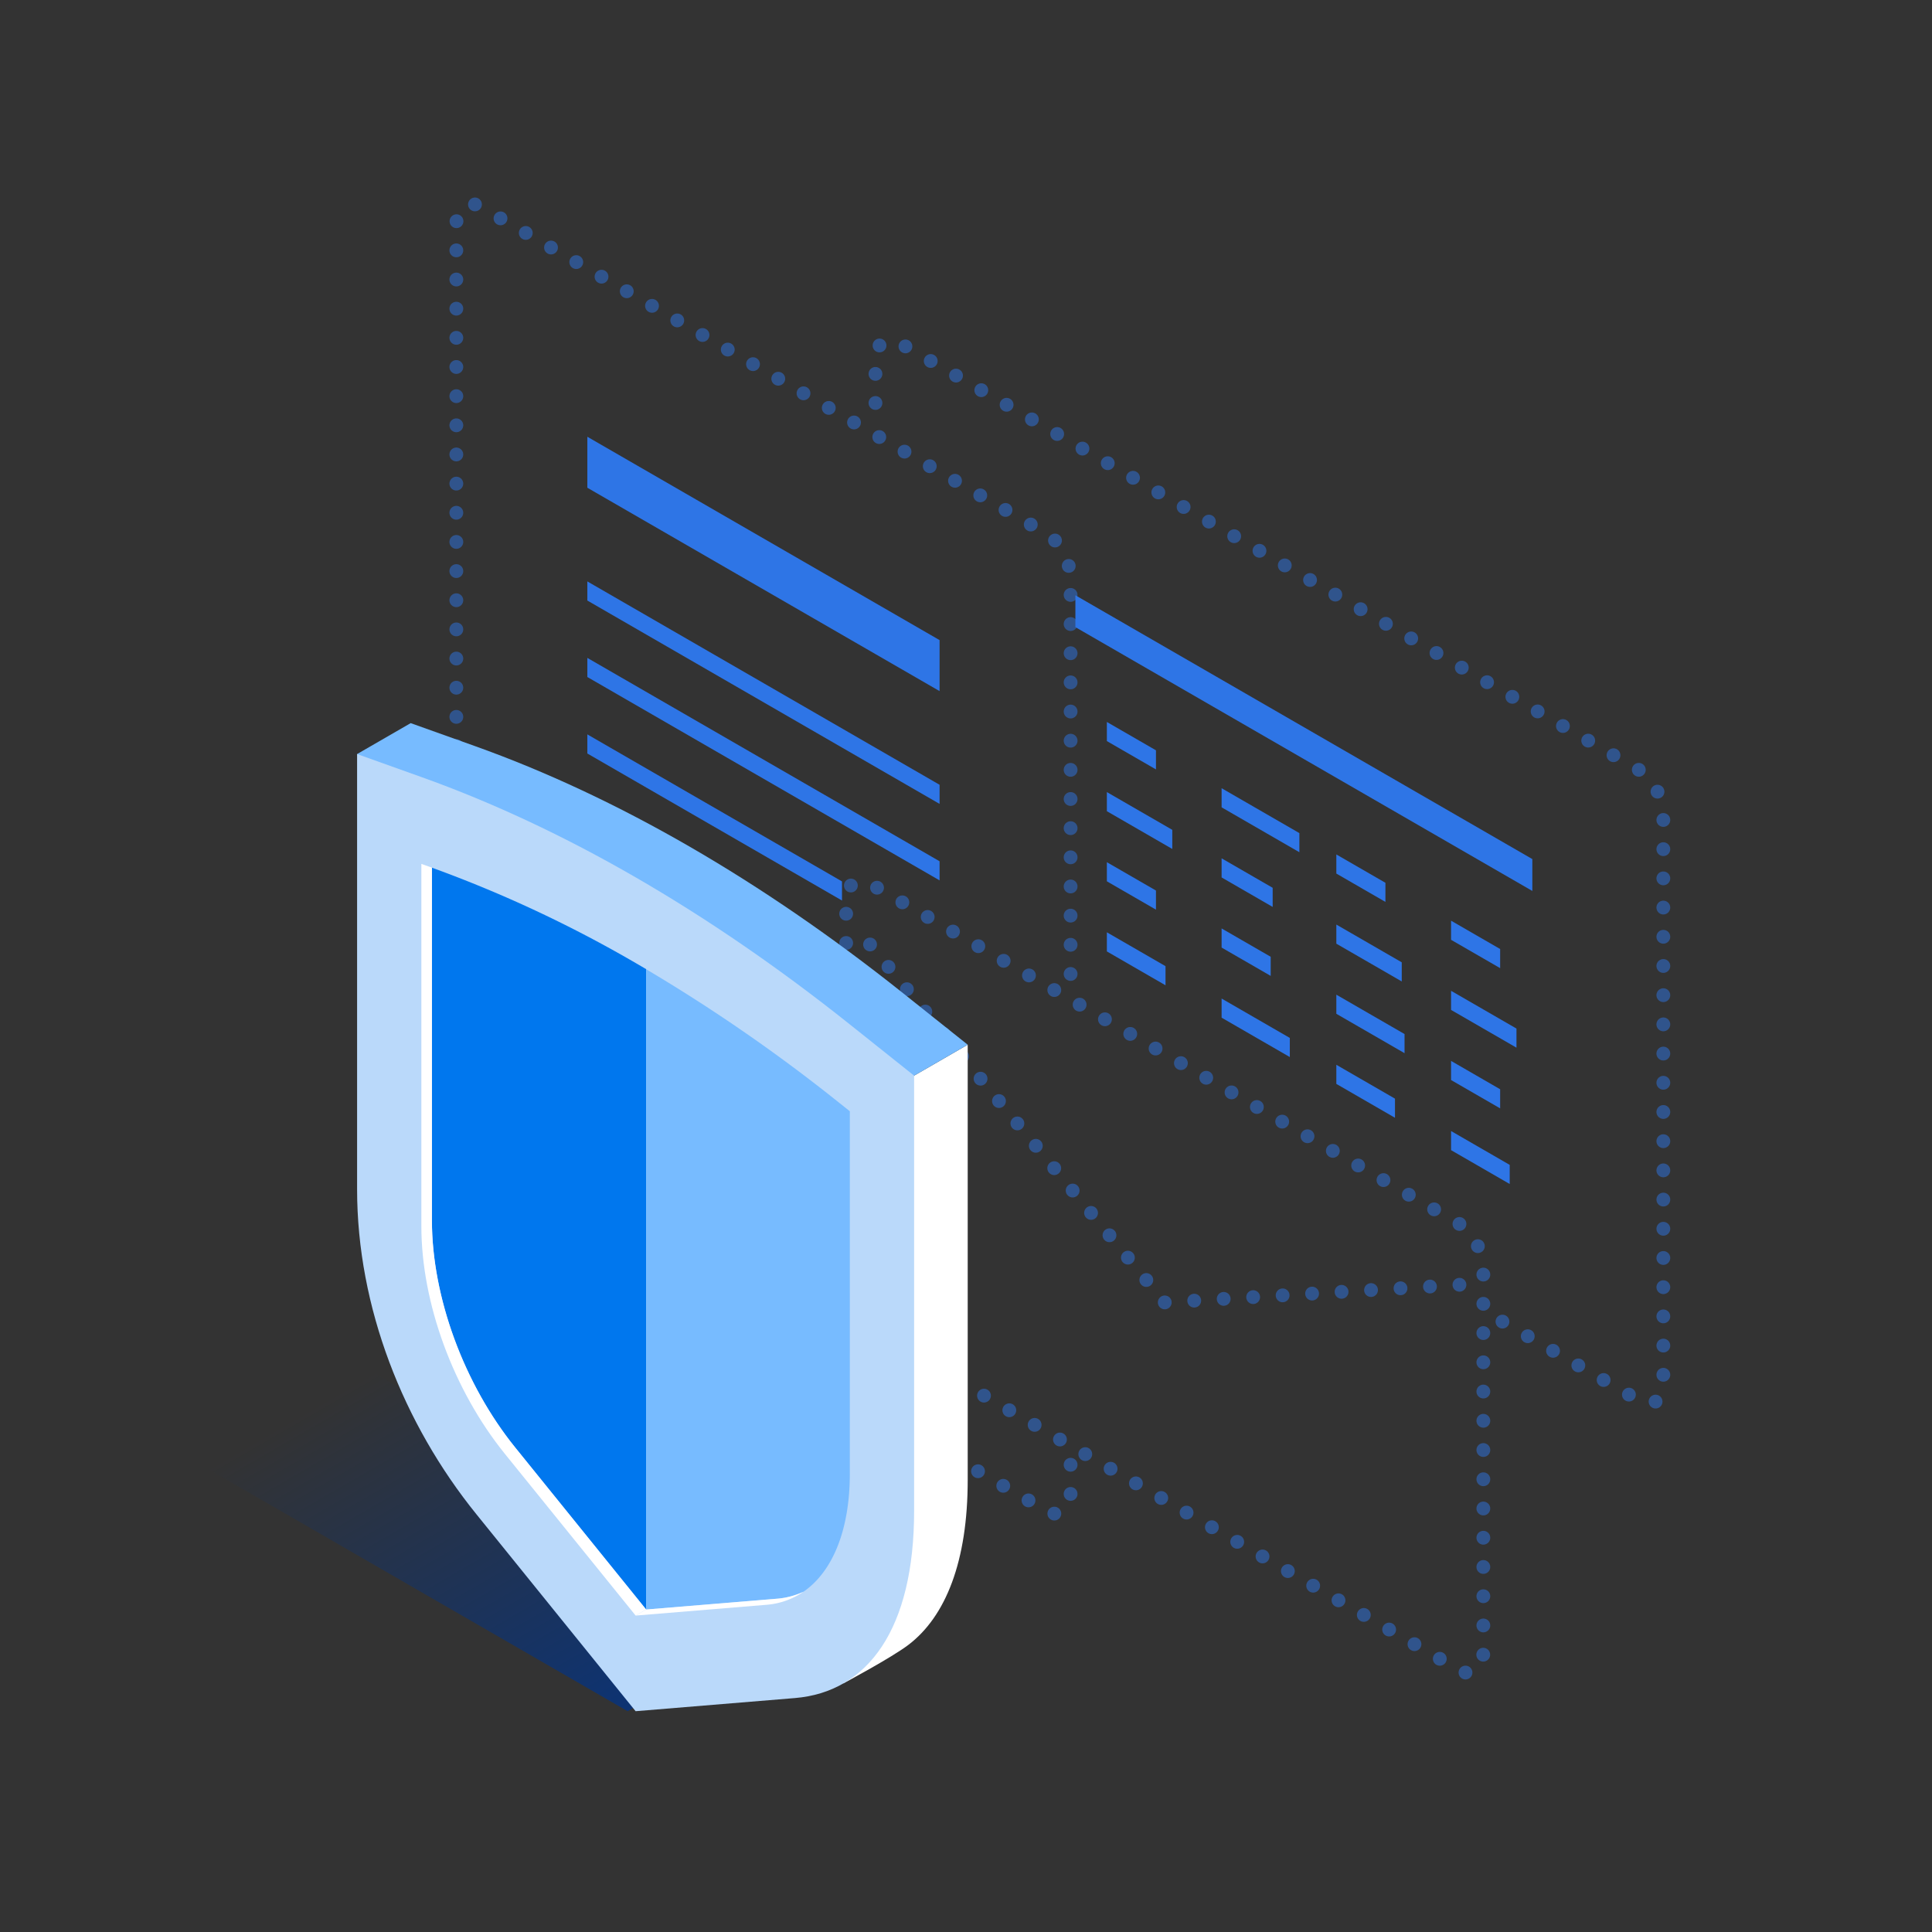 <svg xmlns="http://www.w3.org/2000/svg" xmlns:xlink="http://www.w3.org/1999/xlink" width="350" height="350" viewBox="0 0 350 350">
	<rect x="0" y="0" width="350" height="350" fill="#333333" stroke="none"/>
	<defs>
		<linearGradient id="a" x1="58.446" y1="65.825" x2="20.4" y2="-0.071" gradientTransform="translate(51.285 246.466)" gradientUnits="userSpaceOnUse">
			<stop offset="0" stop-color="#038" />
			<stop offset="1" stop-color="#038" stop-opacity="0" />
		</linearGradient>
	</defs>
	<rect width="350" height="350" fill="none" />
	<polygon points="143.808 292.616 113.699 310 37.608 266.069 67.717 248.685 143.808 292.616" opacity="0.75" fill="url(#a)" />
	<g opacity="0.5">
		<line x1="272.187" y1="239.421" x2="272.187" y2="239.421" fill="none" stroke="#2e75e6" stroke-linecap="round" stroke-linejoin="round" stroke-width="2.5" />
		<path d="M276.768,242.066,297,253.749c2.392,1.38,4.33-.085,4.33-3.274V147.8c0-3.188-1.938-6.892-4.33-8.273L162.927,62.114c-2.391-1.381-4.33.085-4.33,3.274v4.971" fill="none" stroke="#2e75e6" stroke-linecap="round" stroke-linejoin="round" stroke-width="2.5" stroke-dasharray="0 5.29" />
		<line x1="158.597" y1="73.004" x2="158.597" y2="73.004" fill="none" stroke="#2e75e6" stroke-linecap="round" stroke-linejoin="round" stroke-width="2.5" />
	</g>
	<polygon points="277.597 161.405 194.817 113.612 194.817 107.838 277.597 155.631 277.597 161.405" fill="#2e75e6" />
	<polygon points="212.37 153.798 200.52 146.957 200.52 143.493 212.37 150.334 212.37 153.798" fill="#2e75e6" />
	<polygon points="209.413 164.793 200.52 159.659 200.52 156.195 209.413 161.329 209.413 164.793" fill="#2e75e6" />
	<polygon points="209.413 139.389 200.52 134.255 200.52 130.791 209.413 135.925 209.413 139.389" fill="#2e75e6" />
	<polygon points="211.145 178.495 200.52 172.36 200.52 168.896 211.145 175.03 211.145 178.495" fill="#2e75e6" />
	<polygon points="230.557 164.298 221.305 158.957 221.305 155.493 230.557 160.834 230.557 164.298" fill="#2e75e6" />
	<polygon points="230.198 176.793 221.305 171.659 221.305 168.195 230.198 173.329 230.198 176.793" fill="#2e75e6" />
	<polygon points="235.394 154.389 221.305 146.255 221.305 142.791 235.394 150.925 235.394 154.389" fill="#2e75e6" />
	<polygon points="233.662 191.495 221.305 184.36 221.305 180.896 233.662 188.03 233.662 191.495" fill="#2e75e6" />
	<polygon points="253.939 177.798 242.09 170.957 242.09 167.493 253.939 174.334 253.939 177.798" fill="#2e75e6" />
	<polygon points="254.447 190.793 242.09 183.659 242.09 180.195 254.447 187.329 254.447 190.793" fill="#2e75e6" />
	<polygon points="250.982 163.389 242.09 158.255 242.09 154.791 250.982 159.925 250.982 163.389" fill="#2e75e6" />
	<polygon points="252.714 202.495 242.09 196.36 242.09 192.896 252.714 199.03 252.714 202.495" fill="#2e75e6" />
	<polygon points="274.724 189.798 262.874 182.957 262.874 179.493 274.724 186.334 274.724 189.798" fill="#2e75e6" />
	<polygon points="271.767 200.793 262.874 195.659 262.874 192.194 271.767 197.329 271.767 200.793" fill="#2e75e6" />
	<polygon points="271.767 175.389 262.874 170.255 262.874 166.791 271.767 171.925 271.767 175.389" fill="#2e75e6" />
	<polygon points="273.499 214.494 262.874 208.36 262.874 204.896 273.499 211.03 273.499 214.494" fill="#2e75e6" />
	<g opacity="0.5">
		<line x1="193.951" y1="265.356" x2="193.951" y2="265.356" fill="none" stroke="#2e75e6" stroke-linecap="round" stroke-linejoin="round" stroke-width="2.5" />
		<path d="M193.949,270.639c-.08,3.05-1.987,4.426-4.328,3.074L87,214.463c-2.392-1.381-4.33-5.085-4.33-8.274V40.712c0-3.189,1.938-4.654,4.33-3.274L189.621,96.689c2.391,1.38,4.33,5.084,4.33,8.273V173.8" fill="none" stroke="#2e75e6" stroke-linecap="round" stroke-linejoin="round" stroke-width="2.5" stroke-dasharray="0 5.282" />
		<line x1="193.951" y1="176.444" x2="193.951" y2="176.444" fill="none" stroke="#2e75e6" stroke-linecap="round" stroke-linejoin="round" stroke-width="2.5" />
	</g>
	<polygon points="170.214 125.201 106.403 88.359 106.403 79.122 170.214 115.963 170.214 125.201" fill="#2e75e6" />
	<polygon points="170.214 145.634 106.403 108.793 106.403 105.329 170.214 142.17 170.214 145.634" fill="#2e75e6" />
	<polygon points="170.214 159.49 106.403 122.649 106.403 119.185 170.214 156.026 170.214 159.49" fill="#2e75e6" />
	<polygon points="152.535 163.14 106.403 136.505 106.403 133.041 152.535 159.676 152.535 163.14" fill="#2e75e6" />
	<polygon points="152.535 176.996 106.403 150.362 106.403 146.898 152.535 173.532 152.535 176.996" fill="#2e75e6" />
	<g opacity="0.5">
		<path d="M264.393,221.732,157.62,160.087c-2.391-1.38-4.33.085-4.33,3.274v69.282c0,3.188,1.939,6.893,4.33,8.273l106.773,61.646c2.392,1.38,4.33-.085,4.33-3.274V230.006C268.723,226.817,266.785,223.113,264.393,221.732Z" fill="none" stroke="#2e75e6" stroke-linecap="round" stroke-linejoin="round" stroke-width="2.5" stroke-dasharray="0 5.297" />
	</g>
	<g opacity="0.5">
		<line x1="157.62" y1="171.101" x2="157.62" y2="171.101" fill="none" stroke="#2e75e6" stroke-linecap="round" stroke-linejoin="round" stroke-width="2.5" />
		<line x1="160.957" y1="175.154" x2="209.338" y2="233.917" fill="none" stroke-dasharray="0 5.249" stroke-linecap="round" stroke-linejoin="round" stroke-width="2.5" stroke="#2e75e6" />
		<line x1="211.007" y1="235.943" x2="211.007" y2="235.943" fill="none" stroke="#2e75e6" stroke-linecap="round" stroke-linejoin="round" stroke-width="2.5" />
		<line x1="216.345" y1="235.624" x2="261.724" y2="232.906" fill="none" stroke-dasharray="0 5.348" stroke-linecap="round" stroke-linejoin="round" stroke-width="2.5" stroke="#2e75e6" />
		<line x1="264.393" y1="232.746" x2="264.393" y2="232.746" fill="none" stroke="#2e75e6" stroke-linecap="round" stroke-linejoin="round" stroke-width="2.5" />
	</g>
	<path d="M175.309,189.26V268.1c0,14.735-3.972,24.744-10.768,29.9-3.069,2.329-11.739,6.954-11.739,6.954l-35.75-71.306L165.6,194.866Z" fill="#fff" />
	<path d="M64.691,136.606,74.4,131l11.644,4.162c25.7,9.185,51.921,24.324,77.621,44.814l11.644,9.284-9.709,5.606-48.548,38.787Z" fill="#7bf" />
	<path d="M64.691,215.449V136.606l11.644,4.161c25.7,9.186,51.921,24.324,77.621,44.815l11.644,9.284v78.843c0,21.39-8.37,32.82-21.6,33.911L115.145,310,86.288,274.3C73.061,257.934,64.691,236.839,64.691,215.449Z" fill="#bad9fa" />
	<path d="M117.052,175.567V291.574L93.36,262.265c-9.33-11.535-15.117-27.319-15.117-41.193V157.188a227.88,227.88,0,0,1,36.906,17.268C115.786,174.821,116.415,175.194,117.052,175.567Z" fill="#07e" />
	<path d="M153.956,201.317l-1.895-1.512a303.2,303.2,0,0,0-35.009-24.218V291.578l23.693-1.955a13.9,13.9,0,0,0,4.808-1.265c5.306-3.65,8.4-11.233,8.4-21.372Z" fill="#7bf" />
	<path d="M138.838,290.724a13.673,13.673,0,0,0,6.715-2.366,13.9,13.9,0,0,1-4.808,1.265l-23.693,1.955-1.907,1.1Z" fill="#fff" />
	<path d="M117.052,291.574l-1.9,1.1-23.7-29.308c-9.322-11.544-15.117-27.328-15.117-41.2V156.505l1.9.675h.015v63.892c0,13.874,5.787,29.658,15.117,41.193Z" fill="#fff" />
</svg>

